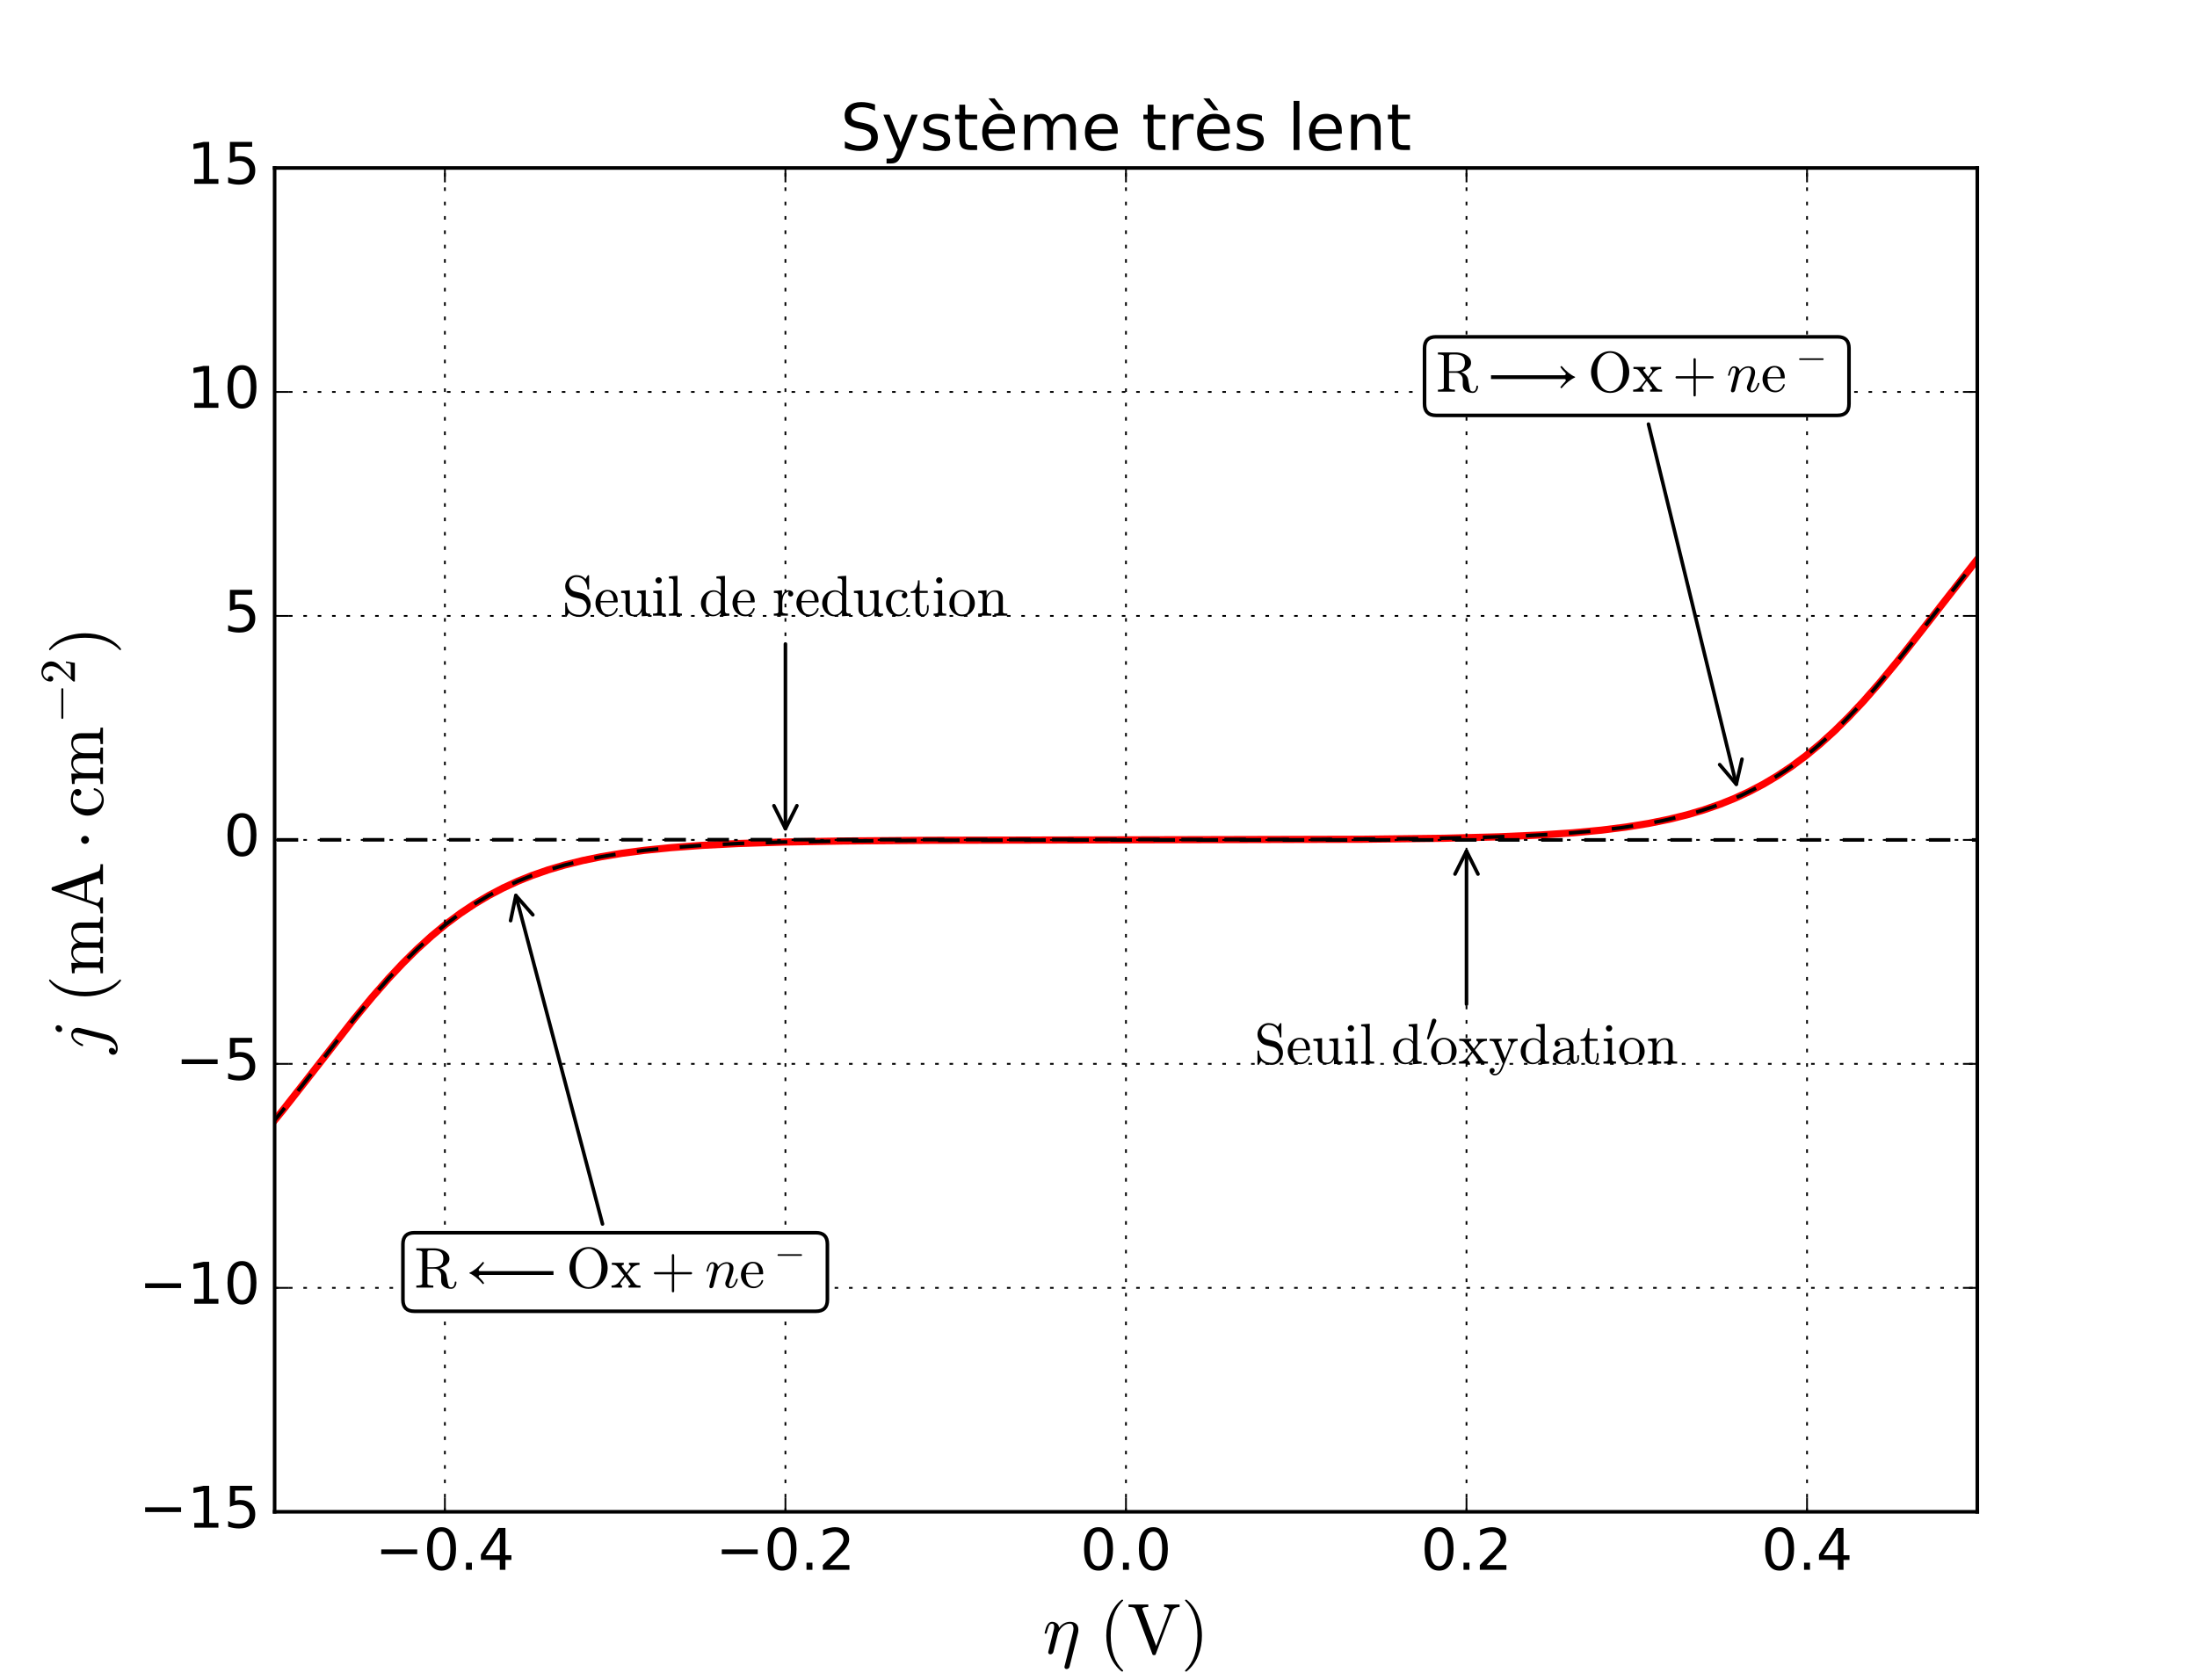<!DOCTYPE svg PUBLIC "-//W3C//DTD SVG 1.1//EN" "http://www.w3.org/Graphics/SVG/1.1/DTD/svg11.dtd">
<!-- Created with matplotlib (http://matplotlib.org/) -->
<svg xmlns="http://www.w3.org/2000/svg" xmlns:xlink="http://www.w3.org/1999/xlink" version="1.1" viewBox="0 0 612 468">
 <defs>
  <style type="text/css">
*{stroke-linecap:butt;stroke-linejoin:round;stroke-miterlimit:100000;}
  </style>
 </defs>
 <g id="figure_1">
  <g id="patch_1">
   <path d="M 0 468  L 612 468  L 612 0  L 0 0  z " style="fill:#ffffff;"/>
  </g>
  <g id="axes_1">
   <g id="patch_2">
    <path d="M 76.5 421.2  L 550.8 421.2  L 550.8 46.8  L 76.5 46.8  z " style="fill:#ffffff;"/>
   </g>
   <g id="line2d_1">
    <path clip-path="url(#pdb350fb735)" d="M 29.07 350.199  L 33.058 348.549  L 37.046 346.664  L 41.034 344.521  L 45.022 342.1  L 49.011 339.38  L 52.999 336.347  L 56.987 332.99  L 60.975 329.308  L 64.963 325.307  L 68.951 321.005  L 73.509 315.756  L 78.636 309.501  L 85.473 300.78  L 98.577 283.971  L 103.705 277.766  L 108.262 272.573  L 112.251 268.328  L 116.239 264.388  L 120.227 260.768  L 124.215 257.475  L 128.203 254.503  L 132.191 251.842  L 136.179 249.477  L 140.167 247.386  L 144.155 245.548  L 148.144 243.94  L 152.701 242.355  L 157.259 241.008  L 162.387 239.737  L 167.514 238.688  L 173.212 237.739  L 179.479 236.91  L 186.885 236.16  L 195.431 235.528  L 205.686 235.007  L 218.22 234.604  L 234.742 234.307  L 259.241 234.111  L 305.389 234.008  L 379.454 233.821  L 402.243 233.544  L 417.626 233.144  L 429.02 232.639  L 438.136 232.03  L 446.112 231.283  L 452.949 230.427  L 459.216 229.416  L 464.913 228.263  L 470.041 226.992  L 474.599 225.645  L 479.156 224.06  L 483.145 222.452  L 487.133 220.614  L 491.121 218.523  L 495.109 216.158  L 499.097 213.497  L 503.085 210.525  L 507.073 207.232  L 511.061 203.612  L 515.049 199.672  L 519.038 195.427  L 523.595 190.234  L 528.723 184.029  L 534.99 176.08  L 550.373 156.379  L 555.5 150.238  L 560.058 145.116  L 564.046 140.94  L 568.034 137.074  L 572.022 133.532  L 576.011 130.314  L 579.999 127.417  L 583.987 124.827  L 587.975 122.528  L 591.963 120.498  L 595.951 118.717  L 598.23 117.801  L 598.23 117.801  " style="fill:none;stroke:#ff0000;stroke-linecap:square;stroke-width:2.0;"/>
   </g>
   <g id="line2d_2">
    <path clip-path="url(#pdb350fb735)" d="M 29.07 234  L 367.489 233.89  L 395.406 233.655  L 412.498 233.306  L 425.032 232.843  L 435.287 232.245  L 443.833 231.521  L 451.24 230.663  L 457.507 229.716  L 463.204 228.635  L 468.332 227.442  L 472.889 226.176  L 477.447 224.684  L 481.435 223.168  L 485.424 221.432  L 489.412 219.452  L 493.4 217.207  L 497.388 214.674  L 501.376 211.838  L 505.364 208.683  L 509.352 205.203  L 513.34 201.4  L 517.328 197.282  L 521.886 192.221  L 526.444 186.829  L 532.141 179.73  L 542.396 166.483  L 549.803 157.082  L 554.931 150.902  L 559.488 145.737  L 563.476 141.518  L 567.465 137.607  L 571.453 134.018  L 575.441 130.754  L 579.429 127.812  L 583.417 125.179  L 587.405 122.839  L 591.393 120.772  L 595.381 118.957  L 598.23 117.801  L 598.23 117.801  " style="fill:none;stroke:#000000;stroke-dasharray:6,6;stroke-dashoffset:0.0;"/>
   </g>
   <g id="line2d_3">
    <path clip-path="url(#pdb350fb735)" d="M 29.07 350.199  L 33.058 348.549  L 37.046 346.664  L 41.034 344.521  L 45.022 342.1  L 49.011 339.38  L 52.999 336.347  L 56.987 332.99  L 60.975 329.308  L 64.963 325.307  L 68.951 321.005  L 73.509 315.756  L 78.636 309.501  L 85.473 300.78  L 98.577 283.971  L 103.705 277.766  L 108.262 272.573  L 112.251 268.328  L 116.239 264.388  L 120.227 260.768  L 124.215 257.475  L 128.203 254.503  L 132.191 251.842  L 136.179 249.477  L 140.167 247.386  L 144.155 245.548  L 148.144 243.94  L 152.701 242.355  L 157.259 241.008  L 162.387 239.738  L 167.514 238.688  L 173.212 237.739  L 179.479 236.91  L 186.885 236.16  L 195.431 235.528  L 205.686 235.007  L 218.22 234.604  L 234.742 234.307  L 259.241 234.112  L 304.249 234.018  L 483.145 234  L 598.23 234  L 598.23 234  " style="fill:none;stroke:#000000;stroke-dasharray:6,6;stroke-dashoffset:0.0;"/>
   </g>
   <g id="patch_3">
    <path d="M 76.5 421.2  L 550.8 421.2  " style="fill:none;stroke:#000000;stroke-linecap:square;stroke-linejoin:miter;"/>
   </g>
   <g id="patch_4">
    <path d="M 550.8 421.2  L 550.8 46.8  " style="fill:none;stroke:#000000;stroke-linecap:square;stroke-linejoin:miter;"/>
   </g>
   <g id="patch_5">
    <path d="M 76.5 46.8  L 550.8 46.8  " style="fill:none;stroke:#000000;stroke-linecap:square;stroke-linejoin:miter;"/>
   </g>
   <g id="patch_6">
    <path d="M 76.5 421.2  L 76.5 46.8  " style="fill:none;stroke:#000000;stroke-linecap:square;stroke-linejoin:miter;"/>
   </g>
   <g id="matplotlib.axis_1">
    <g id="xtick_1">
     <g id="line2d_4">
      <path clip-path="url(#pdb350fb735)" d="M 123.93 421.2  L 123.93 46.8  " style="fill:none;stroke:#000000;stroke-dasharray:1,3;stroke-dashoffset:0.0;stroke-width:0.5;"/>
     </g>
     <g id="line2d_5">
      <defs>
       <path d="M 0 0  L 0 -4  " id="mb30dc30d9e" style="stroke:#000000;stroke-width:0.5;"/>
      </defs>
      <g>
       <use style="stroke:#000000;stroke-width:0.5;" x="123.93" xlink:href="#mb30dc30d9e" y="421.2"/>
      </g>
     </g>
     <g id="line2d_6">
      <defs>
       <path d="M 0 0  L 0 4  " id="m2c7626b084" style="stroke:#000000;stroke-width:0.5;"/>
      </defs>
      <g>
       <use style="stroke:#000000;stroke-width:0.5;" x="123.93" xlink:href="#m2c7626b084" y="46.8"/>
      </g>
     </g>
     <g id="text_1">
      <!-- &#8722;0.4 -->
      <defs>
       <path d="M 10.688 12.406  L 21 12.406  L 21 0  L 10.688 0  z " id="BitstreamVeraSans-Roman-2e"/>
       <path d="M 37.797 64.312  L 12.891 25.391  L 37.797 25.391  z M 35.203 72.906  L 47.609 72.906  L 47.609 25.391  L 58.016 25.391  L 58.016 17.188  L 47.609 17.188  L 47.609 0  L 37.797 0  L 37.797 17.188  L 4.891 17.188  L 4.891 26.703  z " id="BitstreamVeraSans-Roman-34"/>
       <path d="M 10.594 35.5  L 73.188 35.5  L 73.188 27.203  L 10.594 27.203  z " id="BitstreamVeraSans-Roman-2212"/>
       <path d="M 31.781 66.406  Q 24.172 66.406 20.328 58.906  Q 16.5 51.422 16.5 36.375  Q 16.5 21.391 20.328 13.891  Q 24.172 6.391 31.781 6.391  Q 39.453 6.391 43.281 13.891  Q 47.125 21.391 47.125 36.375  Q 47.125 51.422 43.281 58.906  Q 39.453 66.406 31.781 66.406  M 31.781 74.219  Q 44.047 74.219 50.516 64.516  Q 56.984 54.828 56.984 36.375  Q 56.984 17.969 50.516 8.266  Q 44.047 -1.422 31.781 -1.422  Q 19.531 -1.422 13.062 8.266  Q 6.594 17.969 6.594 36.375  Q 6.594 54.828 13.062 64.516  Q 19.531 74.219 31.781 74.219  " id="BitstreamVeraSans-Roman-30"/>
      </defs>
      <g transform="translate(104.504 437.358)scale(0.16 -0.16)">
       <use xlink:href="#BitstreamVeraSans-Roman-2212"/>
       <use x="83.789" xlink:href="#BitstreamVeraSans-Roman-30"/>
       <use x="147.412" xlink:href="#BitstreamVeraSans-Roman-2e"/>
       <use x="179.199" xlink:href="#BitstreamVeraSans-Roman-34"/>
      </g>
     </g>
    </g>
    <g id="xtick_2">
     <g id="line2d_7">
      <path clip-path="url(#pdb350fb735)" d="M 218.79 421.2  L 218.79 46.8  " style="fill:none;stroke:#000000;stroke-dasharray:1,3;stroke-dashoffset:0.0;stroke-width:0.5;"/>
     </g>
     <g id="line2d_8">
      <g>
       <use style="stroke:#000000;stroke-width:0.5;" x="218.79" xlink:href="#mb30dc30d9e" y="421.2"/>
      </g>
     </g>
     <g id="line2d_9">
      <g>
       <use style="stroke:#000000;stroke-width:0.5;" x="218.79" xlink:href="#m2c7626b084" y="46.8"/>
      </g>
     </g>
     <g id="text_2">
      <!-- &#8722;0.2 -->
      <defs>
       <path d="M 19.188 8.297  L 53.609 8.297  L 53.609 0  L 7.328 0  L 7.328 8.297  Q 12.938 14.109 22.625 23.891  Q 32.328 33.688 34.812 36.531  Q 39.547 41.844 41.422 45.531  Q 43.312 49.219 43.312 52.781  Q 43.312 58.594 39.234 62.25  Q 35.156 65.922 28.609 65.922  Q 23.969 65.922 18.812 64.312  Q 13.672 62.703 7.812 59.422  L 7.812 69.391  Q 13.766 71.781 18.938 73  Q 24.125 74.219 28.422 74.219  Q 39.75 74.219 46.484 68.547  Q 53.219 62.891 53.219 53.422  Q 53.219 48.922 51.531 44.891  Q 49.859 40.875 45.406 35.406  Q 44.188 33.984 37.641 27.219  Q 31.109 20.453 19.188 8.297  " id="BitstreamVeraSans-Roman-32"/>
      </defs>
      <g transform="translate(199.364 437.358)scale(0.16 -0.16)">
       <use xlink:href="#BitstreamVeraSans-Roman-2212"/>
       <use x="83.789" xlink:href="#BitstreamVeraSans-Roman-30"/>
       <use x="147.412" xlink:href="#BitstreamVeraSans-Roman-2e"/>
       <use x="179.199" xlink:href="#BitstreamVeraSans-Roman-32"/>
      </g>
     </g>
    </g>
    <g id="xtick_3">
     <g id="line2d_10">
      <path clip-path="url(#pdb350fb735)" d="M 313.65 421.2  L 313.65 46.8  " style="fill:none;stroke:#000000;stroke-dasharray:1,3;stroke-dashoffset:0.0;stroke-width:0.5;"/>
     </g>
     <g id="line2d_11">
      <g>
       <use style="stroke:#000000;stroke-width:0.5;" x="313.65" xlink:href="#mb30dc30d9e" y="421.2"/>
      </g>
     </g>
     <g id="line2d_12">
      <g>
       <use style="stroke:#000000;stroke-width:0.5;" x="313.65" xlink:href="#m2c7626b084" y="46.8"/>
      </g>
     </g>
     <g id="text_3">
      <!-- 0.0 -->
      <g transform="translate(300.928 437.358)scale(0.16 -0.16)">
       <use xlink:href="#BitstreamVeraSans-Roman-30"/>
       <use x="63.623" xlink:href="#BitstreamVeraSans-Roman-2e"/>
       <use x="95.41" xlink:href="#BitstreamVeraSans-Roman-30"/>
      </g>
     </g>
    </g>
    <g id="xtick_4">
     <g id="line2d_13">
      <path clip-path="url(#pdb350fb735)" d="M 408.51 421.2  L 408.51 46.8  " style="fill:none;stroke:#000000;stroke-dasharray:1,3;stroke-dashoffset:0.0;stroke-width:0.5;"/>
     </g>
     <g id="line2d_14">
      <g>
       <use style="stroke:#000000;stroke-width:0.5;" x="408.51" xlink:href="#mb30dc30d9e" y="421.2"/>
      </g>
     </g>
     <g id="line2d_15">
      <g>
       <use style="stroke:#000000;stroke-width:0.5;" x="408.51" xlink:href="#m2c7626b084" y="46.8"/>
      </g>
     </g>
     <g id="text_4">
      <!-- 0.2 -->
      <g transform="translate(395.788 437.358)scale(0.16 -0.16)">
       <use xlink:href="#BitstreamVeraSans-Roman-30"/>
       <use x="63.623" xlink:href="#BitstreamVeraSans-Roman-2e"/>
       <use x="95.41" xlink:href="#BitstreamVeraSans-Roman-32"/>
      </g>
     </g>
    </g>
    <g id="xtick_5">
     <g id="line2d_16">
      <path clip-path="url(#pdb350fb735)" d="M 503.37 421.2  L 503.37 46.8  " style="fill:none;stroke:#000000;stroke-dasharray:1,3;stroke-dashoffset:0.0;stroke-width:0.5;"/>
     </g>
     <g id="line2d_17">
      <g>
       <use style="stroke:#000000;stroke-width:0.5;" x="503.37" xlink:href="#mb30dc30d9e" y="421.2"/>
      </g>
     </g>
     <g id="line2d_18">
      <g>
       <use style="stroke:#000000;stroke-width:0.5;" x="503.37" xlink:href="#m2c7626b084" y="46.8"/>
      </g>
     </g>
     <g id="text_5">
      <!-- 0.4 -->
      <g transform="translate(490.647 437.358)scale(0.16 -0.16)">
       <use xlink:href="#BitstreamVeraSans-Roman-30"/>
       <use x="63.623" xlink:href="#BitstreamVeraSans-Roman-2e"/>
       <use x="95.41" xlink:href="#BitstreamVeraSans-Roman-34"/>
      </g>
     </g>
    </g>
    <g id="text_6">
     <!-- $\eta\ (\rm V)$ -->
     <defs>
      <path d="M 10.688 -1.125  Q 9.469 -1.125 8.594 -0.344  Q 7.719 0.438 7.719 1.703  Q 7.719 2.297 7.812 2.594  L 15.281 32.422  Q 16.016 35.203 16.016 37.312  Q 16.016 41.609 13.094 41.609  Q 9.969 41.609 8.453 37.859  Q 6.938 34.125 5.516 28.422  Q 5.516 28.125 5.219 27.953  Q 4.938 27.781 4.688 27.781  L 3.516 27.781  Q 3.172 27.781 2.922 28.141  Q 2.688 28.516 2.688 28.812  Q 3.766 33.156 4.766 36.172  Q 5.766 39.203 7.891 41.688  Q 10.016 44.188 13.188 44.188  Q 16.891 44.188 19.797 41.844  Q 22.703 39.5 22.703 35.797  Q 25.641 39.703 29.594 41.938  Q 33.547 44.188 38.188 44.188  Q 43.406 44.188 46.547 41.375  Q 49.703 38.578 49.703 33.406  Q 49.703 30.422 49.031 27.875  L 37.406 -18.406  Q 37.109 -19.828 35.938 -20.703  Q 34.766 -21.578 33.297 -21.578  Q 32.078 -21.578 31.203 -20.812  Q 30.328 -20.062 30.328 -18.797  Q 30.328 -18.219 30.422 -18.016  L 41.891 28.078  Q 42.922 32.172 42.922 34.906  Q 42.922 37.703 41.75 39.656  Q 40.578 41.609 37.984 41.609  Q 28.172 41.609 21.688 29.5  L 14.891 2.203  Q 14.547 0.828 13.344 -0.141  Q 12.156 -1.125 10.688 -1.125  " id="Cmmi10-b4"/>
      <path d="M 6.5 -25  Q 5.609 -25 5.609 -24.125  Q 5.609 -23.688 5.812 -23.484  Q 22.906 -6.781 22.906 25  Q 22.906 56.781 6 73.297  Q 5.609 73.531 5.609 74.125  Q 5.609 74.469 5.875 74.734  Q 6.156 75 6.5 75  L 7.422 75  Q 7.719 75 7.906 74.812  Q 15.094 69.141 19.875 61.031  Q 24.656 52.938 26.875 43.75  Q 29.109 34.578 29.109 25  Q 29.109 17.922 27.906 11.062  Q 26.703 4.203 24.094 -2.453  Q 21.484 -9.125 17.484 -14.766  Q 13.484 -20.406 7.906 -24.812  Q 7.719 -25 7.422 -25  z " id="Cmr10-29"/>
      <path d="M 35.203 -1.125  L 11.625 61.625  Q 10.75 63.719 8.25 64.25  Q 5.766 64.797 1.906 64.797  L 1.906 68.312  L 29.391 68.312  L 29.391 64.797  Q 21.094 64.797 21.094 62.203  Q 21.141 62.062 21.156 61.938  Q 21.188 61.812 21.188 61.625  L 40.375 10.594  L 58.5 58.891  Q 58.688 59.281 58.688 60.109  Q 58.688 62.547 56.438 63.672  Q 54.203 64.797 51.422 64.797  L 51.422 68.312  L 73 68.312  L 73 64.797  Q 69.234 64.797 66.375 63.406  Q 63.531 62.016 62.312 58.891  L 39.703 -1.125  Q 39.406 -2.203 38.094 -2.203  L 36.812 -2.203  Q 35.5 -2.203 35.203 -1.125  " id="Cmr10-56"/>
      <path d="M 31 -24.812  Q 25.438 -20.406 21.406 -14.719  Q 17.391 -9.031 14.812 -2.578  Q 12.25 3.859 10.984 10.891  Q 9.719 17.922 9.719 25  Q 9.719 32.172 10.984 39.203  Q 12.25 46.234 14.859 52.734  Q 17.484 59.234 21.531 64.891  Q 25.594 70.562 31 74.812  Q 31 75 31.5 75  L 32.422 75  Q 32.719 75 32.953 74.734  Q 33.203 74.469 33.203 74.125  Q 33.203 73.688 33.016 73.484  Q 28.125 68.703 24.875 63.234  Q 21.625 57.766 19.641 51.578  Q 17.672 45.406 16.797 38.781  Q 15.922 32.172 15.922 25  Q 15.922 -6.781 32.906 -23.297  Q 33.203 -23.578 33.203 -24.125  Q 33.203 -24.359 32.938 -24.672  Q 32.672 -25 32.422 -25  L 31.5 -25  Q 31 -25 31 -24.812  " id="Cmr10-28"/>
     </defs>
     <g transform="translate(290.45 460.685)scale(0.2 -0.2)">
      <use xlink:href="#Cmmi10-b4"/>
      <use transform="translate(78.873 0.0)" xlink:href="#Cmr10-28"/>
      <use transform="translate(117.692 0.0)" xlink:href="#Cmr10-56"/>
      <use transform="translate(192.692 0.0)" xlink:href="#Cmr10-29"/>
     </g>
    </g>
   </g>
   <g id="matplotlib.axis_2">
    <g id="ytick_1">
     <g id="line2d_19">
      <path clip-path="url(#pdb350fb735)" d="M 76.5 421.2  L 550.8 421.2  " style="fill:none;stroke:#000000;stroke-dasharray:1,3;stroke-dashoffset:0.0;stroke-width:0.5;"/>
     </g>
     <g id="line2d_20">
      <defs>
       <path d="M 0 0  L 4 0  " id="m77d5e17df4" style="stroke:#000000;stroke-width:0.5;"/>
      </defs>
      <g>
       <use style="stroke:#000000;stroke-width:0.5;" x="76.5" xlink:href="#m77d5e17df4" y="421.2"/>
      </g>
     </g>
     <g id="line2d_21">
      <defs>
       <path d="M 0 0  L -4 0  " id="m37605bb96d" style="stroke:#000000;stroke-width:0.5;"/>
      </defs>
      <g>
       <use style="stroke:#000000;stroke-width:0.5;" x="550.8" xlink:href="#m37605bb96d" y="421.2"/>
      </g>
     </g>
     <g id="text_7">
      <!-- &#8722;15 -->
      <defs>
       <path d="M 10.797 72.906  L 49.516 72.906  L 49.516 64.594  L 19.828 64.594  L 19.828 46.734  Q 21.969 47.469 24.109 47.828  Q 26.266 48.188 28.422 48.188  Q 40.625 48.188 47.75 41.5  Q 54.891 34.812 54.891 23.391  Q 54.891 11.625 47.562 5.094  Q 40.234 -1.422 26.906 -1.422  Q 22.312 -1.422 17.547 -0.641  Q 12.797 0.141 7.719 1.703  L 7.719 11.625  Q 12.109 9.234 16.797 8.062  Q 21.484 6.891 26.703 6.891  Q 35.156 6.891 40.078 11.328  Q 45.016 15.766 45.016 23.391  Q 45.016 31 40.078 35.438  Q 35.156 39.891 26.703 39.891  Q 22.75 39.891 18.812 39.016  Q 14.891 38.141 10.797 36.281  z " id="BitstreamVeraSans-Roman-35"/>
       <path d="M 12.406 8.297  L 28.516 8.297  L 28.516 63.922  L 10.984 60.406  L 10.984 69.391  L 28.422 72.906  L 38.281 72.906  L 38.281 8.297  L 54.391 8.297  L 54.391 0  L 12.406 0  z " id="BitstreamVeraSans-Roman-31"/>
      </defs>
      <g transform="translate(38.733 425.615)scale(0.16 -0.16)">
       <use xlink:href="#BitstreamVeraSans-Roman-2212"/>
       <use x="83.789" xlink:href="#BitstreamVeraSans-Roman-31"/>
       <use x="147.412" xlink:href="#BitstreamVeraSans-Roman-35"/>
      </g>
     </g>
    </g>
    <g id="ytick_2">
     <g id="line2d_22">
      <path clip-path="url(#pdb350fb735)" d="M 76.5 358.8  L 550.8 358.8  " style="fill:none;stroke:#000000;stroke-dasharray:1,3;stroke-dashoffset:0.0;stroke-width:0.5;"/>
     </g>
     <g id="line2d_23">
      <g>
       <use style="stroke:#000000;stroke-width:0.5;" x="76.5" xlink:href="#m77d5e17df4" y="358.8"/>
      </g>
     </g>
     <g id="line2d_24">
      <g>
       <use style="stroke:#000000;stroke-width:0.5;" x="550.8" xlink:href="#m37605bb96d" y="358.8"/>
      </g>
     </g>
     <g id="text_8">
      <!-- &#8722;10 -->
      <g transform="translate(38.733 363.215)scale(0.16 -0.16)">
       <use xlink:href="#BitstreamVeraSans-Roman-2212"/>
       <use x="83.789" xlink:href="#BitstreamVeraSans-Roman-31"/>
       <use x="147.412" xlink:href="#BitstreamVeraSans-Roman-30"/>
      </g>
     </g>
    </g>
    <g id="ytick_3">
     <g id="line2d_25">
      <path clip-path="url(#pdb350fb735)" d="M 76.5 296.4  L 550.8 296.4  " style="fill:none;stroke:#000000;stroke-dasharray:1,3;stroke-dashoffset:0.0;stroke-width:0.5;"/>
     </g>
     <g id="line2d_26">
      <g>
       <use style="stroke:#000000;stroke-width:0.5;" x="76.5" xlink:href="#m77d5e17df4" y="296.4"/>
      </g>
     </g>
     <g id="line2d_27">
      <g>
       <use style="stroke:#000000;stroke-width:0.5;" x="550.8" xlink:href="#m37605bb96d" y="296.4"/>
      </g>
     </g>
     <g id="text_9">
      <!-- &#8722;5 -->
      <g transform="translate(48.913 300.815)scale(0.16 -0.16)">
       <use xlink:href="#BitstreamVeraSans-Roman-2212"/>
       <use x="83.789" xlink:href="#BitstreamVeraSans-Roman-35"/>
      </g>
     </g>
    </g>
    <g id="ytick_4">
     <g id="line2d_28">
      <path clip-path="url(#pdb350fb735)" d="M 76.5 234  L 550.8 234  " style="fill:none;stroke:#000000;stroke-dasharray:1,3;stroke-dashoffset:0.0;stroke-width:0.5;"/>
     </g>
     <g id="line2d_29">
      <g>
       <use style="stroke:#000000;stroke-width:0.5;" x="76.5" xlink:href="#m77d5e17df4" y="234.0"/>
      </g>
     </g>
     <g id="line2d_30">
      <g>
       <use style="stroke:#000000;stroke-width:0.5;" x="550.8" xlink:href="#m37605bb96d" y="234.0"/>
      </g>
     </g>
     <g id="text_10">
      <!-- 0 -->
      <g transform="translate(62.32 238.415)scale(0.16 -0.16)">
       <use xlink:href="#BitstreamVeraSans-Roman-30"/>
      </g>
     </g>
    </g>
    <g id="ytick_5">
     <g id="line2d_31">
      <path clip-path="url(#pdb350fb735)" d="M 76.5 171.6  L 550.8 171.6  " style="fill:none;stroke:#000000;stroke-dasharray:1,3;stroke-dashoffset:0.0;stroke-width:0.5;"/>
     </g>
     <g id="line2d_32">
      <g>
       <use style="stroke:#000000;stroke-width:0.5;" x="76.5" xlink:href="#m77d5e17df4" y="171.6"/>
      </g>
     </g>
     <g id="line2d_33">
      <g>
       <use style="stroke:#000000;stroke-width:0.5;" x="550.8" xlink:href="#m37605bb96d" y="171.6"/>
      </g>
     </g>
     <g id="text_11">
      <!-- 5 -->
      <g transform="translate(62.32 176.015)scale(0.16 -0.16)">
       <use xlink:href="#BitstreamVeraSans-Roman-35"/>
      </g>
     </g>
    </g>
    <g id="ytick_6">
     <g id="line2d_34">
      <path clip-path="url(#pdb350fb735)" d="M 76.5 109.2  L 550.8 109.2  " style="fill:none;stroke:#000000;stroke-dasharray:1,3;stroke-dashoffset:0.0;stroke-width:0.5;"/>
     </g>
     <g id="line2d_35">
      <g>
       <use style="stroke:#000000;stroke-width:0.5;" x="76.5" xlink:href="#m77d5e17df4" y="109.2"/>
      </g>
     </g>
     <g id="line2d_36">
      <g>
       <use style="stroke:#000000;stroke-width:0.5;" x="550.8" xlink:href="#m37605bb96d" y="109.2"/>
      </g>
     </g>
     <g id="text_12">
      <!-- 10 -->
      <g transform="translate(52.14 113.615)scale(0.16 -0.16)">
       <use xlink:href="#BitstreamVeraSans-Roman-31"/>
       <use x="63.623" xlink:href="#BitstreamVeraSans-Roman-30"/>
      </g>
     </g>
    </g>
    <g id="ytick_7">
     <g id="line2d_37">
      <path clip-path="url(#pdb350fb735)" d="M 76.5 46.8  L 550.8 46.8  " style="fill:none;stroke:#000000;stroke-dasharray:1,3;stroke-dashoffset:0.0;stroke-width:0.5;"/>
     </g>
     <g id="line2d_38">
      <g>
       <use style="stroke:#000000;stroke-width:0.5;" x="76.5" xlink:href="#m77d5e17df4" y="46.8"/>
      </g>
     </g>
     <g id="line2d_39">
      <g>
       <use style="stroke:#000000;stroke-width:0.5;" x="550.8" xlink:href="#m37605bb96d" y="46.8"/>
      </g>
     </g>
     <g id="text_13">
      <!-- 15 -->
      <g transform="translate(52.14 51.215)scale(0.16 -0.16)">
       <use xlink:href="#BitstreamVeraSans-Roman-31"/>
       <use x="63.623" xlink:href="#BitstreamVeraSans-Roman-35"/>
      </g>
     </g>
    </g>
    <g id="text_14">
     <!-- $j\ (\rm mA\cdot cm^{-2})$ -->
     <defs>
      <path d="M 4.984 0  L 4.984 2.688  Q 4.984 2.938 5.172 3.219  L 20.703 20.406  Q 24.219 24.219 26.406 26.797  Q 28.609 29.391 30.75 32.766  Q 32.906 36.141 34.156 39.625  Q 35.406 43.109 35.406 47.016  Q 35.406 51.125 33.891 54.859  Q 32.375 58.594 29.375 60.844  Q 26.375 63.094 22.125 63.094  Q 17.781 63.094 14.312 60.469  Q 10.844 57.859 9.422 53.719  Q 9.812 53.812 10.5 53.812  Q 12.75 53.812 14.328 52.297  Q 15.922 50.781 15.922 48.391  Q 15.922 46.094 14.328 44.5  Q 12.75 42.922 10.5 42.922  Q 8.156 42.922 6.562 44.547  Q 4.984 46.188 4.984 48.391  Q 4.984 52.156 6.391 55.438  Q 7.812 58.734 10.469 61.297  Q 13.141 63.875 16.484 65.234  Q 19.828 66.609 23.578 66.609  Q 29.297 66.609 34.219 64.188  Q 39.156 61.766 42.031 57.344  Q 44.922 52.938 44.922 47.016  Q 44.922 42.672 43.016 38.766  Q 41.109 34.859 38.125 31.656  Q 35.156 28.469 30.516 24.406  Q 25.875 20.359 24.422 19  L 13.094 8.109  L 22.703 8.109  Q 29.781 8.109 34.547 8.219  Q 39.312 8.344 39.594 8.594  Q 40.766 9.859 42 17.828  L 44.922 17.828  L 42.094 0  z " id="Cmr10-32"/>
      <path d="M -1.312 -14.203  Q -1.312 -11.766 0.359 -9.984  Q 2.047 -8.203 4.5 -8.203  Q 6.109 -8.203 7.203 -9.203  Q 8.297 -10.203 8.297 -11.812  Q 8.297 -13.719 7.094 -15.25  Q 5.906 -16.797 4.109 -17.281  Q 5.859 -17.922 7.625 -17.922  Q 11.859 -17.922 14.984 -13.984  Q 18.109 -10.062 19.391 -5.172  L 28.812 32.422  Q 29.5 35.297 29.5 37.312  Q 29.5 41.609 26.516 41.609  Q 22.125 41.609 18.828 37.625  Q 15.531 33.641 13.484 28.422  Q 13.281 27.781 12.703 27.781  L 11.531 27.781  Q 10.688 27.781 10.688 28.719  L 10.688 29  Q 12.938 35.016 17.078 39.594  Q 21.234 44.188 26.703 44.188  Q 30.859 44.188 33.516 41.594  Q 36.188 39.016 36.188 35.016  Q 36.188 33.594 35.891 32.172  L 26.422 -5.812  Q 25.391 -9.859 22.5 -13.234  Q 19.625 -16.609 15.625 -18.562  Q 11.625 -20.516 7.422 -20.516  Q 4.047 -20.516 1.359 -18.891  Q -1.312 -17.281 -1.312 -14.203  M 30.328 60.594  Q 30.328 62.797 32.031 64.453  Q 33.734 66.109 35.891 66.109  Q 37.594 66.109 38.688 65.062  Q 39.797 64.016 39.797 62.406  Q 39.797 60.156 38.016 58.469  Q 36.234 56.781 34.078 56.781  Q 32.469 56.781 31.391 57.906  Q 30.328 59.031 30.328 60.594  " id="Cmmi10-6a"/>
      <path d="M 8.406 25  Q 8.406 26.422 9.125 27.688  Q 9.859 28.953 11.156 29.734  Q 12.453 30.516 13.922 30.516  Q 15.328 30.516 16.625 29.734  Q 17.922 28.953 18.656 27.688  Q 19.391 26.422 19.391 25  Q 19.391 22.75 17.797 21.109  Q 16.219 19.484 13.922 19.484  Q 11.672 19.484 10.031 21.109  Q 8.406 22.75 8.406 25  " id="Cmsy10-a2"/>
      <path d="M 3.219 0  L 3.219 3.516  Q 12.156 3.516 14.203 9.422  L 35.203 70.516  Q 35.5 71.578 36.812 71.578  L 38.094 71.578  Q 39.406 71.578 39.703 70.516  L 61.625 6.688  Q 62.547 4.594 65.156 4.047  Q 67.781 3.516 71.688 3.516  L 71.688 0  L 43.797 0  L 43.797 3.516  Q 52.094 3.516 52.094 6.203  L 52.094 6.688  L 46.688 22.312  L 22.406 22.312  L 17.922 9.422  Q 17.828 9.078 17.828 8.406  Q 17.828 5.906 20.188 4.703  Q 22.562 3.516 25.297 3.516  L 25.297 0  z M 23.578 25.781  L 45.516 25.781  L 34.516 57.719  z " id="Cmr10-41"/>
      <path d="M 10.203 23  Q 9.375 23 8.828 23.625  Q 8.297 24.266 8.297 25  Q 8.297 25.734 8.828 26.359  Q 9.375 27 10.203 27  L 67.578 27  Q 68.359 27 68.875 26.359  Q 69.391 25.734 69.391 25  Q 69.391 24.266 68.875 23.625  Q 68.359 23 67.578 23  z " id="Cmsy10-a1"/>
      <path d="M 2.984 0  L 2.984 3.516  Q 6.391 3.516 8.594 4.047  Q 10.797 4.594 10.797 6.688  L 10.797 33.984  Q 10.797 36.672 9.984 37.859  Q 9.188 39.062 7.672 39.328  Q 6.156 39.594 2.984 39.594  L 2.984 43.109  L 17.484 44.188  L 17.484 34.422  Q 19.484 38.719 23.406 41.453  Q 27.344 44.188 31.984 44.188  Q 43.5 44.188 45.516 34.812  Q 47.516 39.016 51.359 41.594  Q 55.219 44.188 59.812 44.188  Q 64.359 44.188 67.453 42.719  Q 70.562 41.266 72.125 38.25  Q 73.688 35.25 73.688 30.719  L 73.688 6.688  Q 73.688 4.594 75.906 4.047  Q 78.125 3.516 81.5 3.516  L 81.5 0  L 58.594 0  L 58.594 3.516  Q 62.016 3.516 64.203 4.047  Q 66.406 4.594 66.406 6.688  L 66.406 30.422  Q 66.406 35.453 64.984 38.531  Q 63.578 41.609 59.188 41.609  Q 53.422 41.609 49.656 36.969  Q 45.906 32.328 45.906 26.422  L 45.906 6.688  Q 45.906 4.594 48.094 4.047  Q 50.297 3.516 53.719 3.516  L 53.719 0  L 30.812 0  L 30.812 3.516  Q 34.234 3.516 36.422 4.047  Q 38.625 4.594 38.625 6.688  L 38.625 30.422  Q 38.625 35.297 37.203 38.453  Q 35.797 41.609 31.391 41.609  Q 25.594 41.609 21.844 36.969  Q 18.109 32.328 18.109 26.422  L 18.109 6.688  Q 18.109 4.594 20.312 4.047  Q 22.516 3.516 25.875 3.516  L 25.875 0  z " id="Cmr10-6d"/>
      <path d="M 24.906 -1.125  Q 18.844 -1.125 13.906 2.016  Q 8.984 5.172 6.156 10.422  Q 3.328 15.672 3.328 21.578  Q 3.328 27.484 6.125 32.906  Q 8.938 38.328 13.891 41.578  Q 18.844 44.828 24.906 44.828  Q 30.766 44.828 35.562 42.531  Q 40.375 40.234 40.375 35.016  Q 40.375 33.062 38.984 31.609  Q 37.594 30.172 35.594 30.172  Q 33.594 30.172 32.203 31.609  Q 30.812 33.062 30.812 35.016  Q 30.812 36.766 31.938 38.062  Q 33.062 39.359 34.719 39.703  Q 31.25 41.891 25 41.891  Q 20.219 41.891 17.281 38.719  Q 14.359 35.547 13.188 30.859  Q 12.016 26.172 12.016 21.578  Q 12.016 16.75 13.453 12.234  Q 14.891 7.719 18.094 4.766  Q 21.297 1.812 26.125 1.812  Q 30.859 1.812 34.172 4.719  Q 37.5 7.625 38.719 12.312  Q 38.719 12.891 39.5 12.891  L 40.719 12.891  Q 41.016 12.891 41.25 12.625  Q 41.5 12.359 41.5 12.016  L 41.5 11.719  Q 39.984 5.812 35.484 2.344  Q 31 -1.125 24.906 -1.125  " id="Cmr10-63"/>
     </defs>
     <g transform="translate(28.733 293.6)rotate(-90.0)scale(0.2 -0.2)">
      <use transform="translate(0.0 0.223)" xlink:href="#Cmmi10-6a"/>
      <use transform="translate(70.377 0.223)" xlink:href="#Cmr10-28"/>
      <use transform="translate(109.196 0.223)" xlink:href="#Cmr10-6d"/>
      <use transform="translate(192.496 0.223)" xlink:href="#Cmr10-41"/>
      <use transform="translate(284.157 0.223)" xlink:href="#Cmsy10-a2"/>
      <use transform="translate(328.502 0.223)" xlink:href="#Cmr10-63"/>
      <use transform="translate(372.887 0.223)" xlink:href="#Cmr10-6d"/>
      <use transform="translate(460.755 39.373)scale(0.7)" xlink:href="#Cmsy10-a1"/>
      <use transform="translate(515.135 39.373)scale(0.7)" xlink:href="#Cmr10-32"/>
      <use transform="translate(556.66 0.223)" xlink:href="#Cmr10-29"/>
     </g>
    </g>
   </g>
   <g id="patch_7">
    <path d="M 459.203 118.168  Q 471.563 168.871 483.659 218.488  " style="fill:none;stroke:#000000;stroke-linecap:round;"/>
    <path d="M 485.252 211.512  L 483.659 218.488  L 479.034 213.028  " style="fill:none;stroke:#000000;stroke-linecap:round;"/>
   </g>
   <g id="text_15">
    <g id="patch_8">
     <path d="M 400.02 115.728  L 511.86 115.728  Q 515.06 115.728 515.06 112.528  L 515.06 97.043  Q 515.06 93.843 511.86 93.843  L 400.02 93.843  Q 396.82 93.843 396.82 97.043  L 396.82 112.528  Q 396.82 115.728 400.02 115.728  z " style="fill:#ffffff;stroke:#000000;stroke-linejoin:miter;"/>
    </g>
    <!-- $\rm R\longrightarrow Ox + {\it n}e^-$ -->
    <defs>
     <path d="M 1.219 0  L 1.219 3.516  Q 5.031 3.516 8.391 5  Q 11.766 6.5 14.109 9.422  L 23.188 21  L 11.375 36.375  Q 9.625 38.578 7.547 39.078  Q 5.469 39.594 1.703 39.594  L 1.703 43.109  L 22.516 43.109  L 22.516 39.594  Q 21.188 39.594 20.031 39  Q 18.891 38.422 18.891 37.312  Q 18.891 36.922 19.188 36.375  L 27.203 25.984  L 33.203 33.688  Q 34.422 35.156 34.422 36.625  Q 34.422 37.844 33.609 38.719  Q 32.812 39.594 31.5 39.594  L 31.5 43.109  L 49.906 43.109  L 49.906 39.594  Q 46.047 39.594 42.656 38.109  Q 39.266 36.625 36.922 33.688  L 29 23.578  L 41.797 6.688  Q 43.703 4.5 45.75 4  Q 47.797 3.516 51.609 3.516  L 51.609 0  L 30.812 0  L 30.812 3.516  Q 32.031 3.516 33.156 4.094  Q 34.281 4.688 34.281 5.812  Q 34.281 6.25 33.984 6.688  L 25 18.609  L 17.828 9.422  Q 16.703 8.156 16.703 6.5  Q 16.703 5.281 17.531 4.391  Q 18.359 3.516 19.484 3.516  L 19.484 0  z " id="Cmr10-78"/>
     <path d="M 24.906 -1.125  Q 18.797 -1.125 13.688 2.078  Q 8.594 5.281 5.688 10.625  Q 2.781 15.969 2.781 21.922  Q 2.781 27.781 5.438 33.047  Q 8.109 38.328 12.859 41.578  Q 17.625 44.828 23.484 44.828  Q 28.078 44.828 31.469 43.281  Q 34.859 41.75 37.062 39.016  Q 39.266 36.281 40.375 32.562  Q 41.5 28.859 41.5 24.422  Q 41.5 23.094 40.484 23.094  L 11.531 23.094  L 11.531 22.016  Q 11.531 13.719 14.875 7.766  Q 18.219 1.812 25.781 1.812  Q 28.859 1.812 31.469 3.172  Q 34.078 4.547 36 6.984  Q 37.938 9.422 38.625 12.203  Q 38.719 12.547 38.984 12.812  Q 39.266 13.094 39.594 13.094  L 40.484 13.094  Q 41.5 13.094 41.5 11.812  Q 40.094 6.156 35.406 2.516  Q 30.719 -1.125 24.906 -1.125  M 11.625 25.594  L 34.422 25.594  Q 34.422 29.344 33.375 33.203  Q 32.328 37.062 29.875 39.625  Q 27.438 42.188 23.484 42.188  Q 17.828 42.188 14.719 36.891  Q 11.625 31.594 11.625 25.594  " id="Cmr10-65"/>
     <path d="M 7.719 1.703  Q 7.719 2.297 7.812 2.594  L 15.281 32.422  Q 16.016 35.203 16.016 37.312  Q 16.016 41.609 13.094 41.609  Q 9.969 41.609 8.453 37.859  Q 6.938 34.125 5.516 28.422  Q 5.516 28.125 5.219 27.953  Q 4.938 27.781 4.688 27.781  L 3.516 27.781  Q 3.172 27.781 2.922 28.141  Q 2.688 28.516 2.688 28.812  Q 3.766 33.156 4.766 36.172  Q 5.766 39.203 7.891 41.688  Q 10.016 44.188 13.188 44.188  Q 16.938 44.188 19.812 41.812  Q 22.703 39.453 22.703 35.797  Q 25.688 39.703 29.688 41.938  Q 33.688 44.188 38.188 44.188  Q 41.75 44.188 44.328 42.969  Q 46.922 41.75 48.359 39.281  Q 49.812 36.812 49.812 33.406  Q 49.812 29.297 47.969 23.484  Q 46.141 17.672 43.406 10.5  Q 42 7.234 42 4.5  Q 42 1.516 44.281 1.516  Q 48.188 1.516 50.797 5.703  Q 53.422 9.906 54.5 14.703  Q 54.688 15.281 55.328 15.281  L 56.5 15.281  Q 56.891 15.281 57.156 15.031  Q 57.422 14.797 57.422 14.406  Q 57.422 14.312 57.328 14.109  Q 55.953 8.453 52.562 3.656  Q 49.172 -1.125 44.094 -1.125  Q 40.578 -1.125 38.078 1.297  Q 35.594 3.719 35.594 7.172  Q 35.594 9.031 36.375 11.078  Q 37.641 14.359 39.281 18.891  Q 40.922 23.438 41.969 27.578  Q 43.016 31.734 43.016 34.906  Q 43.016 37.703 41.859 39.656  Q 40.719 41.609 37.984 41.609  Q 34.328 41.609 31.25 39.984  Q 28.172 38.375 25.875 35.719  Q 23.578 33.062 21.688 29.391  L 14.891 2.203  Q 14.547 0.828 13.344 -0.141  Q 12.156 -1.125 10.688 -1.125  Q 9.469 -1.125 8.594 -0.344  Q 7.719 0.438 7.719 1.703  " id="Cmmi10-6e"/>
     <path d="M 7.516 23  Q 6.688 23 6.141 23.625  Q 5.609 24.266 5.609 25  Q 5.609 25.734 6.141 26.359  Q 6.688 27 7.516 27  L 36.922 27  L 36.922 56.5  Q 36.922 57.281 37.5 57.781  Q 38.094 58.297 38.922 58.297  Q 39.656 58.297 40.281 57.781  Q 40.922 57.281 40.922 56.5  L 40.922 27  L 70.312 27  Q 71.047 27 71.578 26.359  Q 72.125 25.734 72.125 25  Q 72.125 24.266 71.578 23.625  Q 71.047 23 70.312 23  L 40.922 23  L 40.922 -6.5  Q 40.922 -7.281 40.281 -7.781  Q 39.656 -8.297 38.922 -8.297  Q 38.094 -8.297 37.5 -7.781  Q 36.922 -7.281 36.922 -6.5  L 36.922 23  z " id="Cmr10-2b"/>
     <path d="M 3.328 0  L 3.328 3.516  Q 13.625 3.516 13.625 6.688  L 13.625 61.625  Q 13.625 64.797 3.328 64.797  L 3.328 68.312  L 34.719 68.312  Q 40.328 68.312 46.5 66.281  Q 52.688 64.266 56.828 60.109  Q 60.984 55.953 60.984 50.203  Q 60.984 46 58.469 42.703  Q 55.953 39.406 52.016 37.188  Q 48.094 34.969 44 33.984  Q 48.484 32.422 51.844 29  Q 55.219 25.594 55.906 21.188  L 57.328 12.312  Q 58.297 6.297 59.375 3.344  Q 60.453 0.391 64.109 0.391  Q 67.234 0.391 68.766 3.297  Q 70.312 6.203 70.312 9.625  Q 70.312 9.969 70.625 10.234  Q 70.953 10.5 71.297 10.5  L 72.219 10.5  Q 73.188 10.5 73.188 9.188  Q 73.188 6.453 72.109 3.828  Q 71.047 1.219 69.016 -0.484  Q 67 -2.203 64.203 -2.203  Q 56.984 -2.203 51.781 1.391  Q 46.578 4.984 46.578 11.922  L 46.578 20.797  Q 46.578 25.781 43.109 29.344  Q 39.656 32.906 34.625 32.906  L 22.609 32.906  L 22.609 6.688  Q 22.609 3.516 32.906 3.516  L 32.906 0  z M 22.609 35.5  L 33.297 35.5  Q 41.609 35.5 45.953 38.844  Q 50.297 42.188 50.297 50.203  Q 50.297 58.156 46 61.469  Q 41.703 64.797 33.297 64.797  L 27.688 64.797  Q 25.875 64.797 24.875 64.641  Q 23.875 64.5 23.234 63.797  Q 22.609 63.094 22.609 61.625  z " id="Cmr10-52"/>
     <path d="M 151.906 25.797  L 151.906 24.797  Q 140.406 19.906 128.094 5.703  L 126.094 7.594  Q 128.906 11.594 134.297 17.203  Q 135.703 18.594 135.703 20  Q 135.703 22 133.094 22  L 5.5 22  L 5.5 28.594  L 133.203 28.594  Q 134 28.594 134.891 29.344  Q 135.797 30.094 135.797 30.797  Q 135.797 31.906 134.406 33.297  Q 129.5 38 126.203 43  L 128.203 44.906  Q 140.703 30.5 151.906 25.797  " id="STIXGeneral-Regular-27f6"/>
     <path d="M 38.922 -2.203  Q 29.391 -2.203 21.797 2.844  Q 14.203 7.906 9.906 16.281  Q 5.609 24.656 5.609 33.891  Q 5.609 40.719 8.078 47.406  Q 10.547 54.109 14.969 59.281  Q 19.391 64.453 25.578 67.484  Q 31.781 70.516 38.922 70.516  Q 46 70.516 52.219 67.453  Q 58.453 64.406 62.891 59.172  Q 67.328 53.953 69.719 47.453  Q 72.125 40.969 72.125 33.891  Q 72.125 24.656 67.828 16.281  Q 63.531 7.906 55.906 2.844  Q 48.297 -2.203 38.922 -2.203  M 22.312 10.797  Q 25.25 6.203 29.547 3.484  Q 33.844 0.781 38.922 0.781  Q 42.188 0.781 45.328 2.094  Q 48.484 3.422 51.047 5.719  Q 53.609 8.016 55.422 10.797  Q 61.375 19.781 61.375 35.5  Q 61.375 49.906 55.422 58.297  Q 52.484 62.5 48.109 65.031  Q 43.75 67.578 38.922 67.578  Q 34.031 67.578 29.641 65.031  Q 25.25 62.5 22.312 58.297  Q 19.969 55.031 18.672 51.344  Q 17.391 47.656 16.844 43.703  Q 16.312 39.75 16.312 35.5  Q 16.312 30.953 16.812 26.625  Q 17.328 22.312 18.719 18.156  Q 20.125 14.016 22.312 10.797  " id="Cmr10-4f"/>
    </defs>
    <g transform="translate(400.02 109.2)scale(0.16 -0.16)">
     <use transform="translate(0.0 0.484)" xlink:href="#Cmr10-52"/>
     <use transform="translate(90.244 0.484)" xlink:href="#STIXGeneral-Regular-27f6"/>
     <use transform="translate(264.304 0.484)" xlink:href="#Cmr10-4f"/>
     <use transform="translate(341.99 0.484)" xlink:href="#Cmr10-78"/>
     <use transform="translate(411.336 0.484)" xlink:href="#Cmr10-2b"/>
     <use transform="translate(505.681 0.484)" xlink:href="#Cmmi10-6e"/>
     <use transform="translate(565.691 0.484)" xlink:href="#Cmr10-65"/>
     <use transform="translate(626.305 39.634)scale(0.7)" xlink:href="#Cmsy10-a1"/>
    </g>
   </g>
   <g id="patch_9">
    <path d="M 167.832 341.008  Q 155.622 294.712 143.698 249.497  " style="fill:none;stroke:#000000;stroke-linecap:round;"/>
    <path d="M 142.235 256.501  L 143.698 249.497  L 148.424 254.869  " style="fill:none;stroke:#000000;stroke-linecap:round;"/>
   </g>
   <g id="text_16">
    <g id="patch_10">
     <path d="M 115.44 365.327  L 227.28 365.327  Q 230.48 365.327 230.48 362.127  L 230.48 346.642  Q 230.48 343.442 227.28 343.442  L 115.44 343.442  Q 112.24 343.442 112.24 346.642  L 112.24 362.127  Q 112.24 365.327 115.44 365.327  z " style="fill:#ffffff;stroke:#000000;stroke-linejoin:miter;"/>
    </g>
    <!-- $\rm R\longleftarrow Ox + {\it n}e^-$ -->
    <defs>
     <path d="M 151.906 22  L 24.203 22  Q 23.406 22 22.5 21.25  Q 21.594 20.5 21.594 19.797  Q 21.594 18.703 23 17.297  Q 28.094 12.406 31.203 7.703  L 29.203 5.797  Q 16.797 20.094 5.5 24.797  L 5.5 25.797  Q 16.797 30.594 29.203 44.906  L 31.203 43  Q 28.297 38.797 23.094 33.406  Q 21.703 32 21.703 30.594  Q 21.703 28.594 24.297 28.594  L 151.906 28.594  z " id="STIXGeneral-Regular-27f5"/>
    </defs>
    <g transform="translate(115.44 358.8)scale(0.16 -0.16)">
     <use transform="translate(0.0 0.484)" xlink:href="#Cmr10-52"/>
     <use transform="translate(90.244 0.484)" xlink:href="#STIXGeneral-Regular-27f5"/>
     <use transform="translate(264.304 0.484)" xlink:href="#Cmr10-4f"/>
     <use transform="translate(341.99 0.484)" xlink:href="#Cmr10-78"/>
     <use transform="translate(411.336 0.484)" xlink:href="#Cmr10-2b"/>
     <use transform="translate(505.681 0.484)" xlink:href="#Cmmi10-6e"/>
     <use transform="translate(565.691 0.484)" xlink:href="#Cmr10-65"/>
     <use transform="translate(626.305 39.634)scale(0.7)" xlink:href="#Cmsy10-a1"/>
    </g>
   </g>
   <g id="patch_11">
    <path d="M 408.51 279.776  Q 408.51 257.887 408.51 237.116  " style="fill:none;stroke:#000000;stroke-linecap:round;"/>
    <path d="M 405.31 243.516  L 408.51 237.116  L 411.71 243.516  " style="fill:none;stroke:#000000;stroke-linecap:round;"/>
   </g>
   <g id="text_17">
    <!-- $\mathrm{Seuil\ d'oxydation}$ -->
    <defs>
     <path d="M 4 9.812  Q 4 15.766 8.688 19.5  Q 13.375 23.25 19.938 24.781  Q 26.516 26.312 32.422 26.312  L 32.422 30.422  Q 32.422 33.297 31.156 36  Q 29.891 38.719 27.484 40.453  Q 25.094 42.188 22.219 42.188  Q 15.578 42.188 12.109 39.203  Q 14.016 39.203 15.25 37.766  Q 16.5 36.328 16.5 34.422  Q 16.5 32.422 15.078 31  Q 13.672 29.594 11.719 29.594  Q 9.719 29.594 8.297 31  Q 6.891 32.422 6.891 34.422  Q 6.891 39.703 11.672 42.266  Q 16.453 44.828 22.219 44.828  Q 26.266 44.828 30.359 43.094  Q 34.469 41.359 37.078 38.125  Q 39.703 34.906 39.703 30.609  L 39.703 8.109  Q 39.703 6.156 40.531 4.516  Q 41.359 2.875 43.109 2.875  Q 44.781 2.875 45.578 4.531  Q 46.391 6.203 46.391 8.109  L 46.391 14.5  L 49.312 14.5  L 49.312 8.109  Q 49.312 5.859 48.141 3.828  Q 46.969 1.812 44.984 0.609  Q 43.016 -0.594 40.719 -0.594  Q 37.797 -0.594 35.672 1.672  Q 33.547 3.953 33.297 7.078  Q 31.453 3.328 27.828 1.094  Q 24.219 -1.125 20.125 -1.125  Q 16.312 -1.125 12.625 0  Q 8.938 1.125 6.469 3.531  Q 4 5.953 4 9.812  M 12.109 9.812  Q 12.109 6.297 14.688 3.906  Q 17.281 1.516 20.797 1.516  Q 24.031 1.516 26.656 3.125  Q 29.297 4.734 30.859 7.516  Q 32.422 10.297 32.422 13.375  L 32.422 23.781  Q 27.875 23.781 23.109 22.281  Q 18.359 20.797 15.234 17.625  Q 12.109 14.453 12.109 9.812  " id="Cmr10-61"/>
     <path d="M 3.078 0  L 3.078 3.516  Q 6.5 3.516 8.688 4.047  Q 10.891 4.594 10.891 6.688  L 10.891 33.984  Q 10.891 37.844 9.391 38.719  Q 7.906 39.594 3.516 39.594  L 3.516 43.109  L 17.922 44.188  L 17.922 6.688  Q 17.922 4.594 19.828 4.047  Q 21.734 3.516 24.906 3.516  L 24.906 0  z M 7.328 61.375  Q 7.328 63.578 8.984 65.234  Q 10.641 66.891 12.797 66.891  Q 14.203 66.891 15.516 66.156  Q 16.844 65.438 17.578 64.109  Q 18.312 62.797 18.312 61.375  Q 18.312 59.234 16.641 57.562  Q 14.984 55.906 12.797 55.906  Q 10.641 55.906 8.984 57.562  Q 7.328 59.234 7.328 61.375  " id="Cmr10-69"/>
     <path d="M 25 -1.125  Q 19 -1.125 13.859 1.922  Q 8.734 4.984 5.75 10.109  Q 2.781 15.234 2.781 21.297  Q 2.781 25.875 4.422 30.125  Q 6.062 34.375 9.109 37.719  Q 12.156 41.062 16.203 42.938  Q 20.266 44.828 25 44.828  Q 31.156 44.828 36.203 41.578  Q 41.266 38.328 44.188 32.875  Q 47.125 27.438 47.125 21.297  Q 47.125 15.281 44.141 10.125  Q 41.156 4.984 36.047 1.922  Q 30.953 -1.125 25 -1.125  M 25 1.812  Q 33.016 1.812 35.688 7.609  Q 38.375 13.422 38.375 22.406  Q 38.375 27.438 37.844 30.734  Q 37.312 34.031 35.5 36.719  Q 34.375 38.375 32.641 39.625  Q 30.906 40.875 28.969 41.531  Q 27.047 42.188 25 42.188  Q 21.875 42.188 19.062 40.766  Q 16.266 39.359 14.406 36.719  Q 12.547 33.891 12.031 30.484  Q 11.531 27.094 11.531 22.406  Q 11.531 16.797 12.5 12.328  Q 13.484 7.859 16.438 4.828  Q 19.391 1.812 25 1.812  " id="Cmr10-6f"/>
     <path d="M 5.609 -1.422  L 5.609 21.922  Q 5.609 22.703 6.5 22.703  L 7.719 22.703  Q 8.016 22.703 8.25 22.453  Q 8.5 22.219 8.5 21.922  Q 8.5 12.109 14.578 6.703  Q 20.656 1.312 30.516 1.312  Q 33.984 1.312 36.906 3.312  Q 39.844 5.328 41.469 8.562  Q 43.109 11.812 43.109 15.281  Q 43.109 18.312 41.891 21.172  Q 40.672 24.031 38.375 26.125  Q 36.078 28.219 33.203 28.906  L 20.219 32.078  Q 13.766 33.797 9.688 39.094  Q 5.609 44.391 5.609 50.984  Q 5.609 56.156 8.25 60.688  Q 10.891 65.234 15.359 67.875  Q 19.828 70.516 25 70.516  Q 35.016 70.516 40.922 63.719  L 45.016 70.219  Q 45.312 70.516 45.703 70.516  L 46.391 70.516  Q 46.688 70.516 46.953 70.281  Q 47.219 70.062 47.219 69.672  L 47.219 46.484  Q 47.219 45.609 46.391 45.609  L 45.219 45.609  Q 44.281 45.609 44.281 46.484  Q 44.281 49.031 43.422 52.047  Q 42.578 55.078 41.062 57.859  Q 39.547 60.641 37.797 62.406  Q 32.953 67.281 25 67.281  Q 21.578 67.281 18.703 65.547  Q 15.828 63.812 14.109 60.828  Q 12.406 57.859 12.406 54.594  Q 12.406 50.297 15.062 46.797  Q 17.719 43.312 22.016 42.188  L 35.016 39.016  Q 38.234 38.234 41.094 36.203  Q 43.953 34.188 45.844 31.5  Q 47.75 28.812 48.828 25.516  Q 49.906 22.219 49.906 18.703  Q 49.906 13.281 47.406 8.469  Q 44.922 3.656 40.406 0.719  Q 35.891 -2.203 30.516 -2.203  Q 27.203 -2.203 23.734 -1.469  Q 20.266 -0.734 17.328 0.781  Q 14.406 2.297 12.016 4.688  L 7.812 -1.906  Q 7.516 -2.203 7.078 -2.203  L 6.5 -2.203  Q 5.609 -2.203 5.609 -1.422  " id="Cmr10-53"/>
     <path d="M 6.891 -16.406  Q 8.797 -17.922 11.078 -17.922  Q 17.391 -17.922 21.391 -8.406  L 24.812 0  L 9.812 36.719  Q 8.891 38.578 6.984 39.078  Q 5.078 39.594 1.906 39.594  L 1.906 43.109  L 22.906 43.109  L 22.906 39.594  Q 17.391 39.594 17.391 37.203  Q 17.391 36.812 17.484 36.625  L 28.609 9.281  L 38.625 33.891  Q 38.922 34.672 38.922 35.594  Q 38.922 36.812 38.25 37.719  Q 37.594 38.625 36.547 39.109  Q 35.5 39.594 34.188 39.594  L 34.188 43.109  L 50.781 43.109  L 50.781 39.594  Q 47.703 39.594 45.375 38.172  Q 43.062 36.766 41.797 33.984  L 24.516 -8.406  Q 23.141 -11.625 21.312 -14.328  Q 19.484 -17.047 16.844 -18.781  Q 14.203 -20.516 11.078 -20.516  Q 7.422 -20.516 4.656 -18.094  Q 1.906 -15.672 1.906 -12.109  Q 1.906 -10.25 3.172 -8.984  Q 4.438 -7.719 6.297 -7.719  Q 7.562 -7.719 8.562 -8.281  Q 9.578 -8.844 10.125 -9.812  Q 10.688 -10.797 10.688 -12.109  Q 10.688 -13.719 9.609 -14.984  Q 8.547 -16.266 6.891 -16.406  " id="Cmr10-79"/>
     <path d="M 2.984 0  L 2.984 3.516  Q 6.391 3.516 8.594 4.047  Q 10.797 4.594 10.797 6.688  L 10.797 33.984  Q 10.797 36.672 9.984 37.859  Q 9.188 39.062 7.672 39.328  Q 6.156 39.594 2.984 39.594  L 2.984 43.109  L 17.484 44.188  L 17.484 34.422  Q 19.484 38.719 23.406 41.453  Q 27.344 44.188 31.984 44.188  Q 38.922 44.188 42.406 40.859  Q 45.906 37.547 45.906 30.719  L 45.906 6.688  Q 45.906 4.594 48.094 4.047  Q 50.297 3.516 53.719 3.516  L 53.719 0  L 30.812 0  L 30.812 3.516  Q 34.234 3.516 36.422 4.047  Q 38.625 4.594 38.625 6.688  L 38.625 30.422  Q 38.625 35.297 37.203 38.453  Q 35.797 41.609 31.391 41.609  Q 25.594 41.609 21.844 36.969  Q 18.109 32.328 18.109 26.422  L 18.109 6.688  Q 18.109 4.594 20.312 4.047  Q 22.516 3.516 25.875 3.516  L 25.875 0  z " id="Cmr10-6e"/>
     <path d="M 10.203 12.016  L 10.203 39.594  L 1.906 39.594  L 1.906 42.188  Q 8.453 42.188 11.516 48.281  Q 14.594 54.391 14.594 61.531  L 17.484 61.531  L 17.484 43.109  L 31.594 43.109  L 31.594 39.594  L 17.484 39.594  L 17.484 12.203  Q 17.484 8.062 18.875 4.938  Q 20.266 1.812 23.875 1.812  Q 27.297 1.812 28.812 5.109  Q 30.328 8.406 30.328 12.203  L 30.328 18.109  L 33.203 18.109  L 33.203 12.016  Q 33.203 8.891 32.047 5.828  Q 30.906 2.781 28.656 0.828  Q 26.422 -1.125 23.188 -1.125  Q 17.188 -1.125 13.688 2.469  Q 10.203 6.062 10.203 12.016  " id="Cmr10-74"/>
     <path d="M 10.797 11.922  L 10.797 33.984  Q 10.797 36.672 9.984 37.859  Q 9.188 39.062 7.672 39.328  Q 6.156 39.594 2.984 39.594  L 2.984 43.109  L 18.109 44.188  L 18.109 11.922  Q 18.109 8.016 18.672 5.828  Q 19.234 3.656 21.062 2.578  Q 22.906 1.516 26.906 1.516  Q 32.281 1.516 35.453 6  Q 38.625 10.5 38.625 16.219  L 38.625 33.984  Q 38.625 36.672 37.797 37.859  Q 36.969 39.062 35.469 39.328  Q 33.984 39.594 30.812 39.594  L 30.812 43.109  L 45.906 44.188  L 45.906 9.078  Q 45.906 6.453 46.703 5.25  Q 47.516 4.047 49.016 3.781  Q 50.531 3.516 53.719 3.516  L 53.719 0  L 38.922 -1.125  L 38.922 7.328  Q 37.062 3.562 33.734 1.219  Q 30.422 -1.125 26.422 -1.125  Q 19.234 -1.125 15.016 1.922  Q 10.797 4.984 10.797 11.922  " id="Cmr10-75"/>
     <path d="M 3.078 0  L 3.078 3.516  Q 6.5 3.516 8.688 4.047  Q 10.891 4.594 10.891 6.688  L 10.891 59.188  Q 10.891 61.859 10.078 63.062  Q 9.281 64.266 7.766 64.531  Q 6.25 64.797 3.078 64.797  L 3.078 68.312  L 17.922 69.391  L 17.922 6.688  Q 17.922 4.594 20.109 4.047  Q 22.312 3.516 25.688 3.516  L 25.688 0  z " id="Cmr10-6c"/>
     <path d="M 3.516 5.422  Q 2.875 5.609 2.875 6.391  L 15.094 51.812  Q 15.672 53.656 17.078 54.781  Q 18.5 55.906 20.312 55.906  Q 22.656 55.906 24.438 54.359  Q 26.219 52.828 26.219 50.484  Q 26.219 49.469 25.688 48.188  L 7.625 4.984  Q 7.281 4.297 6.688 4.297  Q 6.156 4.297 5 4.781  Q 3.859 5.281 3.516 5.422  " id="Cmsy10-30"/>
     <path d="M 24.422 -1.125  Q 18.5 -1.125 13.609 2.078  Q 8.734 5.281 6.031 10.5  Q 3.328 15.719 3.328 21.578  Q 3.328 27.641 6.281 32.828  Q 9.234 38.031 14.312 41.109  Q 19.391 44.188 25.484 44.188  Q 29.156 44.188 32.422 42.641  Q 35.688 41.109 38.094 38.375  L 38.094 59.188  Q 38.094 61.859 37.281 63.062  Q 36.469 64.266 34.984 64.531  Q 33.5 64.797 30.328 64.797  L 30.328 68.312  L 45.125 69.391  L 45.125 9.078  Q 45.125 6.453 45.922 5.25  Q 46.734 4.047 48.219 3.781  Q 49.703 3.516 52.875 3.516  L 52.875 0  L 37.797 -1.125  L 37.797 5.172  Q 35.203 2.203 31.641 0.531  Q 28.078 -1.125 24.422 -1.125  M 14.203 8.688  Q 15.922 5.422 18.766 3.469  Q 21.625 1.516 25 1.516  Q 29.156 1.516 32.609 3.906  Q 36.078 6.297 37.797 10.109  L 37.797 34.078  Q 36.625 36.281 34.844 38.016  Q 33.062 39.75 30.828 40.672  Q 28.609 41.609 26.125 41.609  Q 20.906 41.609 17.719 38.641  Q 14.547 35.688 13.281 31.094  Q 12.016 26.516 12.016 21.484  Q 12.016 17.484 12.422 14.5  Q 12.844 11.531 14.203 8.688  " id="Cmr10-64"/>
    </defs>
    <g transform="translate(349.39 296.4)scale(0.16 -0.16)">
     <use transform="translate(0.0 0.484)" xlink:href="#Cmr10-53"/>
     <use transform="translate(55.518 0.484)" xlink:href="#Cmr10-65"/>
     <use transform="translate(99.902 0.484)" xlink:href="#Cmr10-75"/>
     <use transform="translate(155.42 0.484)" xlink:href="#Cmr10-69"/>
     <use transform="translate(183.105 0.484)" xlink:href="#Cmr10-6c"/>
     <use transform="translate(238.558 0.484)" xlink:href="#Cmr10-64"/>
     <use transform="translate(298.643 39.634)scale(0.7)" xlink:href="#Cmsy10-30"/>
     <use transform="translate(305.168 0.484)" xlink:href="#Cmr10-6f"/>
     <use transform="translate(355.168 0.484)" xlink:href="#Cmr10-78"/>
     <use transform="translate(407.853 0.484)" xlink:href="#Cmr10-79"/>
     <use transform="translate(460.539 0.484)" xlink:href="#Cmr10-64"/>
     <use transform="translate(516.056 0.484)" xlink:href="#Cmr10-61"/>
     <use transform="translate(566.056 0.484)" xlink:href="#Cmr10-74"/>
     <use transform="translate(604.875 0.484)" xlink:href="#Cmr10-69"/>
     <use transform="translate(632.56 0.484)" xlink:href="#Cmr10-6f"/>
     <use transform="translate(682.56 0.484)" xlink:href="#Cmr10-6e"/>
    </g>
   </g>
   <g id="patch_12">
    <path d="M 218.79 179.424  Q 218.79 205.711 218.79 230.88  " style="fill:none;stroke:#000000;stroke-linecap:round;"/>
    <path d="M 221.99 224.48  L 218.79 230.88  L 215.59 224.48  " style="fill:none;stroke:#000000;stroke-linecap:round;"/>
   </g>
   <g id="text_18">
    <!-- $\mathrm{Seuil\ de\ reduction}$ -->
    <defs>
     <path d="M 2.594 0  L 2.594 3.516  Q 6 3.516 8.203 4.047  Q 10.406 4.594 10.406 6.688  L 10.406 33.984  Q 10.406 36.672 9.594 37.859  Q 8.797 39.062 7.281 39.328  Q 5.766 39.594 2.594 39.594  L 2.594 43.109  L 16.891 44.188  L 16.891 34.422  Q 18.5 38.766 21.484 41.469  Q 24.469 44.188 28.719 44.188  Q 31.688 44.188 34.031 42.422  Q 36.375 40.672 36.375 37.797  Q 36.375 35.984 35.078 34.641  Q 33.797 33.297 31.891 33.297  Q 30.031 33.297 28.703 34.609  Q 27.391 35.938 27.391 37.797  Q 27.391 40.484 29.297 41.609  L 28.719 41.609  Q 24.656 41.609 22.094 38.672  Q 19.531 35.75 18.453 31.391  Q 17.391 27.047 17.391 23.094  L 17.391 6.688  Q 17.391 3.516 27.094 3.516  L 27.094 0  z " id="Cmr10-72"/>
    </defs>
    <g transform="translate(156.55 171.6)scale(0.16 -0.16)">
     <use transform="translate(0.0 0.484)" xlink:href="#Cmr10-53"/>
     <use transform="translate(55.518 0.484)" xlink:href="#Cmr10-65"/>
     <use transform="translate(99.902 0.484)" xlink:href="#Cmr10-75"/>
     <use transform="translate(155.42 0.484)" xlink:href="#Cmr10-69"/>
     <use transform="translate(183.105 0.484)" xlink:href="#Cmr10-6c"/>
     <use transform="translate(238.558 0.484)" xlink:href="#Cmr10-64"/>
     <use transform="translate(294.075 0.484)" xlink:href="#Cmr10-65"/>
     <use transform="translate(366.227 0.484)" xlink:href="#Cmr10-72"/>
     <use transform="translate(405.338 0.484)" xlink:href="#Cmr10-65"/>
     <use transform="translate(449.723 0.484)" xlink:href="#Cmr10-64"/>
     <use transform="translate(505.24 0.484)" xlink:href="#Cmr10-75"/>
     <use transform="translate(560.758 0.484)" xlink:href="#Cmr10-63"/>
     <use transform="translate(605.143 0.484)" xlink:href="#Cmr10-74"/>
     <use transform="translate(643.961 0.484)" xlink:href="#Cmr10-69"/>
     <use transform="translate(671.647 0.484)" xlink:href="#Cmr10-6f"/>
     <use transform="translate(721.647 0.484)" xlink:href="#Cmr10-6e"/>
    </g>
   </g>
   <g id="text_19">
    <!-- Syst&#232;me tr&#232;s lent -->
    <defs>
     <path d="M 56.203 29.594  L 56.203 25.203  L 14.891 25.203  Q 15.484 15.922 20.484 11.062  Q 25.484 6.203 34.422 6.203  Q 39.594 6.203 44.453 7.469  Q 49.312 8.734 54.109 11.281  L 54.109 2.781  Q 49.266 0.734 44.188 -0.344  Q 39.109 -1.422 33.891 -1.422  Q 20.797 -1.422 13.156 6.188  Q 5.516 13.812 5.516 26.812  Q 5.516 40.234 12.766 48.109  Q 20.016 56 32.328 56  Q 43.359 56 49.781 48.891  Q 56.203 41.797 56.203 29.594  M 47.219 32.234  Q 47.125 39.594 43.094 43.984  Q 39.062 48.391 32.422 48.391  Q 24.906 48.391 20.391 44.141  Q 15.875 39.891 15.188 32.172  z M 24.672 79.984  L 38.438 61.719  L 30.969 61.719  L 15.047 79.984  z " id="BitstreamVeraSans-Roman-e8"/>
     <path d="M 32.172 -5.078  Q 28.375 -14.844 24.75 -17.812  Q 21.141 -20.797 15.094 -20.797  L 7.906 -20.797  L 7.906 -13.281  L 13.188 -13.281  Q 16.891 -13.281 18.938 -11.516  Q 21 -9.766 23.484 -3.219  L 25.094 0.875  L 2.984 54.688  L 12.5 54.688  L 29.594 11.922  L 46.688 54.688  L 56.203 54.688  z " id="BitstreamVeraSans-Roman-79"/>
     <path d="M 18.312 70.219  L 18.312 54.688  L 36.812 54.688  L 36.812 47.703  L 18.312 47.703  L 18.312 18.016  Q 18.312 11.328 20.141 9.422  Q 21.969 7.516 27.594 7.516  L 36.812 7.516  L 36.812 0  L 27.594 0  Q 17.188 0 13.234 3.875  Q 9.281 7.766 9.281 18.016  L 9.281 47.703  L 2.688 47.703  L 2.688 54.688  L 9.281 54.688  L 9.281 70.219  z " id="BitstreamVeraSans-Roman-74"/>
     <path d="M 41.109 46.297  Q 39.594 47.172 37.812 47.578  Q 36.031 48 33.891 48  Q 26.266 48 22.188 43.047  Q 18.109 38.094 18.109 28.812  L 18.109 0  L 9.078 0  L 9.078 54.688  L 18.109 54.688  L 18.109 46.188  Q 20.953 51.172 25.484 53.578  Q 30.031 56 36.531 56  Q 37.453 56 38.578 55.875  Q 39.703 55.766 41.062 55.516  z " id="BitstreamVeraSans-Roman-72"/>
     <path d="M 52 44.188  Q 55.375 50.25 60.062 53.125  Q 64.75 56 71.094 56  Q 79.641 56 84.281 50.016  Q 88.922 44.047 88.922 33.016  L 88.922 0  L 79.891 0  L 79.891 32.719  Q 79.891 40.578 77.094 44.375  Q 74.312 48.188 68.609 48.188  Q 61.625 48.188 57.562 43.547  Q 53.516 38.922 53.516 30.906  L 53.516 0  L 44.484 0  L 44.484 32.719  Q 44.484 40.625 41.703 44.406  Q 38.922 48.188 33.109 48.188  Q 26.219 48.188 22.156 43.531  Q 18.109 38.875 18.109 30.906  L 18.109 0  L 9.078 0  L 9.078 54.688  L 18.109 54.688  L 18.109 46.188  Q 21.188 51.219 25.484 53.609  Q 29.781 56 35.688 56  Q 41.656 56 45.828 52.969  Q 50 49.953 52 44.188  " id="BitstreamVeraSans-Roman-6d"/>
     <path d="M 54.891 33.016  L 54.891 0  L 45.906 0  L 45.906 32.719  Q 45.906 40.484 42.875 44.328  Q 39.844 48.188 33.797 48.188  Q 26.516 48.188 22.312 43.547  Q 18.109 38.922 18.109 30.906  L 18.109 0  L 9.078 0  L 9.078 54.688  L 18.109 54.688  L 18.109 46.188  Q 21.344 51.125 25.703 53.562  Q 30.078 56 35.797 56  Q 45.219 56 50.047 50.172  Q 54.891 44.344 54.891 33.016  " id="BitstreamVeraSans-Roman-6e"/>
     <path d="M 53.516 70.516  L 53.516 60.891  Q 47.906 63.578 42.922 64.891  Q 37.938 66.219 33.297 66.219  Q 25.25 66.219 20.875 63.094  Q 16.5 59.969 16.5 54.203  Q 16.5 49.359 19.406 46.891  Q 22.312 44.438 30.422 42.922  L 36.375 41.703  Q 47.406 39.594 52.656 34.297  Q 57.906 29 57.906 20.125  Q 57.906 9.516 50.797 4.047  Q 43.703 -1.422 29.984 -1.422  Q 24.812 -1.422 18.969 -0.25  Q 13.141 0.922 6.891 3.219  L 6.891 13.375  Q 12.891 10.016 18.656 8.297  Q 24.422 6.594 29.984 6.594  Q 38.422 6.594 43.016 9.906  Q 47.609 13.234 47.609 19.391  Q 47.609 24.75 44.312 27.781  Q 41.016 30.812 33.5 32.328  L 27.484 33.5  Q 16.453 35.688 11.516 40.375  Q 6.594 45.062 6.594 53.422  Q 6.594 63.094 13.406 68.656  Q 20.219 74.219 32.172 74.219  Q 37.312 74.219 42.625 73.281  Q 47.953 72.359 53.516 70.516  " id="BitstreamVeraSans-Roman-53"/>
     <path d="M 56.203 29.594  L 56.203 25.203  L 14.891 25.203  Q 15.484 15.922 20.484 11.062  Q 25.484 6.203 34.422 6.203  Q 39.594 6.203 44.453 7.469  Q 49.312 8.734 54.109 11.281  L 54.109 2.781  Q 49.266 0.734 44.188 -0.344  Q 39.109 -1.422 33.891 -1.422  Q 20.797 -1.422 13.156 6.188  Q 5.516 13.812 5.516 26.812  Q 5.516 40.234 12.766 48.109  Q 20.016 56 32.328 56  Q 43.359 56 49.781 48.891  Q 56.203 41.797 56.203 29.594  M 47.219 32.234  Q 47.125 39.594 43.094 43.984  Q 39.062 48.391 32.422 48.391  Q 24.906 48.391 20.391 44.141  Q 15.875 39.891 15.188 32.172  z " id="BitstreamVeraSans-Roman-65"/>
     <path d="M 9.422 75.984  L 18.406 75.984  L 18.406 0  L 9.422 0  z " id="BitstreamVeraSans-Roman-6c"/>
     <path id="BitstreamVeraSans-Roman-20"/>
     <path d="M 44.281 53.078  L 44.281 44.578  Q 40.484 46.531 36.375 47.5  Q 32.281 48.484 27.875 48.484  Q 21.188 48.484 17.844 46.438  Q 14.5 44.391 14.5 40.281  Q 14.5 37.156 16.891 35.375  Q 19.281 33.594 26.516 31.984  L 29.594 31.297  Q 39.156 29.25 43.188 25.516  Q 47.219 21.781 47.219 15.094  Q 47.219 7.469 41.188 3.016  Q 35.156 -1.422 24.609 -1.422  Q 20.219 -1.422 15.453 -0.562  Q 10.688 0.297 5.422 2  L 5.422 11.281  Q 10.406 8.688 15.234 7.391  Q 20.062 6.109 24.812 6.109  Q 31.156 6.109 34.562 8.281  Q 37.984 10.453 37.984 14.406  Q 37.984 18.062 35.516 20.016  Q 33.062 21.969 24.703 23.781  L 21.578 24.516  Q 13.234 26.266 9.516 29.906  Q 5.812 33.547 5.812 39.891  Q 5.812 47.609 11.281 51.797  Q 16.75 56 26.812 56  Q 31.781 56 36.172 55.266  Q 40.578 54.547 44.281 53.078  " id="BitstreamVeraSans-Roman-73"/>
    </defs>
    <g transform="translate(234.108 41.8)scale(0.18 -0.18)">
     <use xlink:href="#BitstreamVeraSans-Roman-53"/>
     <use x="63.477" xlink:href="#BitstreamVeraSans-Roman-79"/>
     <use x="122.656" xlink:href="#BitstreamVeraSans-Roman-73"/>
     <use x="174.756" xlink:href="#BitstreamVeraSans-Roman-74"/>
     <use x="213.965" xlink:href="#BitstreamVeraSans-Roman-e8"/>
     <use x="275.488" xlink:href="#BitstreamVeraSans-Roman-6d"/>
     <use x="372.9" xlink:href="#BitstreamVeraSans-Roman-65"/>
     <use x="434.424" xlink:href="#BitstreamVeraSans-Roman-20"/>
     <use x="466.211" xlink:href="#BitstreamVeraSans-Roman-74"/>
     <use x="505.42" xlink:href="#BitstreamVeraSans-Roman-72"/>
     <use x="546.502" xlink:href="#BitstreamVeraSans-Roman-e8"/>
     <use x="608.025" xlink:href="#BitstreamVeraSans-Roman-73"/>
     <use x="660.125" xlink:href="#BitstreamVeraSans-Roman-20"/>
     <use x="691.912" xlink:href="#BitstreamVeraSans-Roman-6c"/>
     <use x="719.695" xlink:href="#BitstreamVeraSans-Roman-65"/>
     <use x="781.219" xlink:href="#BitstreamVeraSans-Roman-6e"/>
     <use x="844.598" xlink:href="#BitstreamVeraSans-Roman-74"/>
    </g>
   </g>
  </g>
 </g>
 <defs>
  <clipPath id="pdb350fb735">
   <rect height="374.4" width="474.3" x="76.5" y="46.8"/>
  </clipPath>
 </defs>
</svg>
